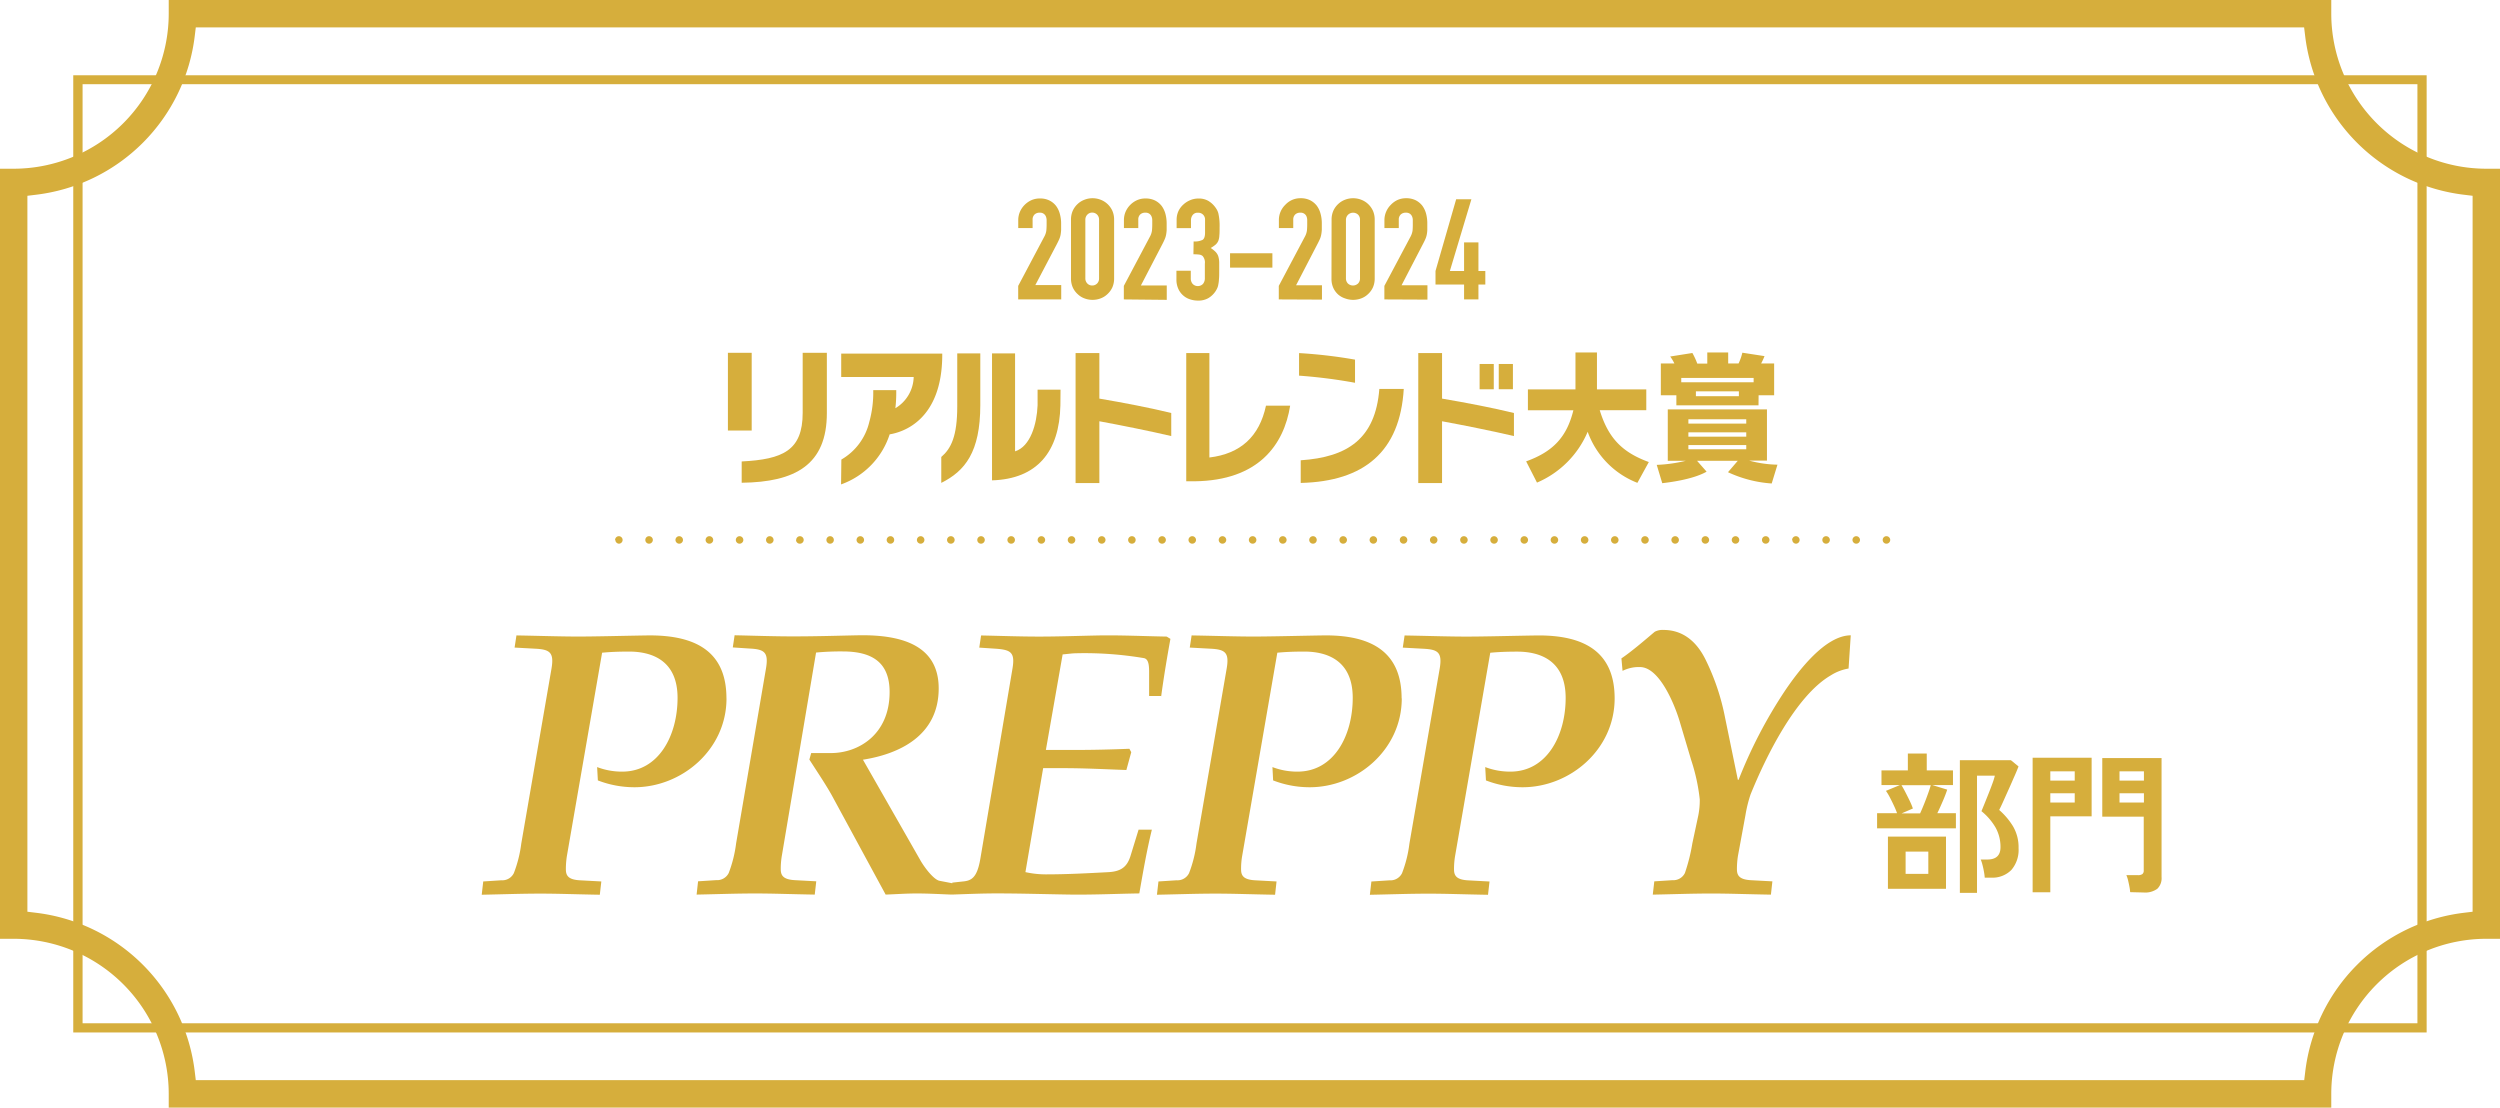 <svg xmlns="http://www.w3.org/2000/svg" viewBox="0 0 511.91 226.78"><defs><style>.cls-1{fill:#d6ae3c;}</style></defs><g id="レイヤー_2" data-name="レイヤー 2"><g id="レイヤー_1-2" data-name="レイヤー 1"><path class="cls-1" d="M149.05,88.16V72.24h4.87V88.16Zm2.82,10.69V94.49c8.44-.43,12.49-2.25,12.49-9.95V72.24h4.95V84.59C169.31,95.16,162.87,98.72,151.87,98.85Z"/><path class="cls-1" d="M192.74,98.88V93.57c2-1.71,3.27-4.23,3.27-10.35V72.36h4.72V82.93C200.73,92.6,197.59,96.45,192.74,98.88ZM217.13,83c-.19,9.52-4.78,15.08-14,15.36v-26h4.72V92.42c3.16-1,4.46-5.59,4.61-9.44V79.79h4.7Z"/><path class="cls-1" d="M225.11,86.26V98.91h-4.87V72.3h4.87v9.32c4.85.82,10.57,1.92,14.72,2.95v4.72C235.57,88.29,229.47,87.06,225.11,86.26Z"/><path class="cls-1" d="M295.28,86.26V98.91h-4.87V72.3h4.87v9.32c4.84.82,10.56,1.92,14.72,2.95v4.72C305.74,88.29,299.64,87.06,295.28,86.26Z"/><path class="cls-1" d="M244.64,98.55H242.9V72.3h4.74V93.68c6.39-.77,10.23-4.29,11.59-10.62h4.95C262.9,91.11,257.67,98.39,244.64,98.55Z"/><path class="cls-1" d="M266,76.92V72.3a99,99,0,0,1,11.46,1.34v4.74A105.16,105.16,0,0,0,266,76.92Z"/><path class="cls-1" d="M266.34,98.89V94.25c9.56-.64,15.3-4.38,16.1-14.61h5C286.67,92.48,279.34,98.58,266.34,98.89Z"/><path class="cls-1" d="M306.89,79.7V74.53h2.9V79.7Z"/><path class="cls-1" d="M312.5,94.47c5.54-2,8.33-5,9.67-10.46h-9.31V79.73h9.74V72.17H327v7.56h10.1V84h-9.53c1.77,5.77,4.66,8.64,10.05,10.61l-2.34,4.26a17.59,17.59,0,0,1-10.18-10.46,19.62,19.62,0,0,1-10.38,10.41Z"/><path class="cls-1" d="M362.78,99a25.15,25.15,0,0,1-8.95-2.31l2-2.33h-8.33l1.95,2.22c-2.85,1.64-7.9,2.22-9.08,2.36l-1.13-3.75a30.34,30.34,0,0,0,5.93-.83h-3.67V83.83h20.31V94.32h-3.62a23.47,23.47,0,0,0,5.77.83Zm-2.7-16H343.26V80.94h-3.18V74.42h2.77A9,9,0,0,0,342,73l4.54-.72a14.58,14.58,0,0,1,1,2.17h2.05V72.17h4.28v2.25H356a10.84,10.84,0,0,0,.77-2.2l4.54.7a13.81,13.81,0,0,1-.69,1.5h2.66v6.52h-3.18Zm-1-4.72v-.89H344.26v.89Zm-1.51,7.57H345.72v.89h11.85Zm0,2.67H345.72v.89h11.85Zm0,2.61H345.72V92h11.85Zm-1.51-11h-8.8v1h8.8Z"/><path class="cls-1" d="M172.28,94.1A12.08,12.08,0,0,0,178,86.4a22.39,22.39,0,0,0,.81-6.3v-.21h4.71v.2a27.7,27.7,0,0,1-.18,3.5,7.66,7.66,0,0,0,3.75-6.4H172.25V72.4h20.69v.21c0,13.45-8.08,15.89-10.77,16.33a16.14,16.14,0,0,1-9.95,10.25Z"/><rect class="cls-1" x="302.97" y="74.53" width="2.9" height="5.18"/></g><g id="_レイヤー_2" data-name=" レイヤー 2"><path class="cls-1" d="M385.51,110.57a.76.76,0,0,1,.76-.78h0a.78.78,0,0,1,.78.78h0a.78.78,0,0,1-.78.76h0A.76.76,0,0,1,385.51,110.57Zm-6.19,0a.78.78,0,0,1,.78-.78h0a.78.78,0,0,1,.76.78h0a.77.77,0,0,1-.76.76h0A.78.78,0,0,1,379.32,110.57Zm-6.17,0a.76.76,0,0,1,.76-.78h0a.78.78,0,0,1,.78.78h0a.78.78,0,0,1-.78.76h0A.76.76,0,0,1,373.15,110.57Zm-6.19,0a.78.78,0,0,1,.78-.78h0a.78.78,0,0,1,.76.78h0a.77.77,0,0,1-.76.76h0A.78.78,0,0,1,367,110.57Zm-6.17,0a.76.76,0,0,1,.76-.78h0a.78.78,0,0,1,.78.78h0a.78.78,0,0,1-.78.76h0A.76.76,0,0,1,360.79,110.57Zm-6.19,0a.78.78,0,0,1,.78-.78h0a.78.78,0,0,1,.76.78h0a.77.77,0,0,1-.76.76h0A.78.78,0,0,1,354.6,110.57Zm-6.17,0a.76.76,0,0,1,.76-.78h0a.78.78,0,0,1,.78.78h0a.78.78,0,0,1-.78.76h0A.76.76,0,0,1,348.43,110.57Zm-6.19,0a.78.78,0,0,1,.78-.78h0a.78.78,0,0,1,.76.78h0a.77.77,0,0,1-.76.76h0A.78.78,0,0,1,342.24,110.57Zm-6.17,0a.76.76,0,0,1,.76-.78h0a.78.78,0,0,1,.78.78h0a.78.78,0,0,1-.78.76h0A.76.76,0,0,1,336.07,110.57Zm-6.19,0a.78.78,0,0,1,.78-.78h0a.78.78,0,0,1,.76.78h0a.77.77,0,0,1-.76.76h0A.78.78,0,0,1,329.88,110.57Zm-6.17,0a.76.76,0,0,1,.76-.78h0a.78.78,0,0,1,.78.78h0a.78.78,0,0,1-.78.76h0A.76.76,0,0,1,323.71,110.57Zm-6.19,0a.78.78,0,0,1,.78-.78h0a.78.78,0,0,1,.76.78h0a.77.77,0,0,1-.76.76h0A.78.78,0,0,1,317.52,110.57Zm-6.17,0a.76.76,0,0,1,.76-.78h0a.78.78,0,0,1,.78.78h0a.78.78,0,0,1-.78.76h0A.76.76,0,0,1,311.35,110.57Zm-6.19,0a.78.78,0,0,1,.78-.78h0a.78.78,0,0,1,.76.78h0a.77.77,0,0,1-.76.76h0A.78.78,0,0,1,305.16,110.57Zm-6.17,0a.76.76,0,0,1,.76-.78h0a.78.78,0,0,1,.78.78h0a.78.78,0,0,1-.78.76h0A.76.76,0,0,1,299,110.57Zm-6.19,0a.78.78,0,0,1,.78-.78h0a.78.78,0,0,1,.76.78h0a.77.77,0,0,1-.76.76h0A.78.78,0,0,1,292.8,110.57Zm-6.17,0a.76.76,0,0,1,.76-.78h0a.78.78,0,0,1,.78.78h0a.78.78,0,0,1-.78.76h0A.76.76,0,0,1,286.63,110.57Zm-6.19,0a.78.78,0,0,1,.78-.78h0a.78.78,0,0,1,.76.78h0a.77.77,0,0,1-.76.76h0A.78.78,0,0,1,280.44,110.57Zm-6.17,0a.76.76,0,0,1,.76-.78h0a.78.78,0,0,1,.78.78h0a.78.78,0,0,1-.78.76h0A.76.76,0,0,1,274.27,110.57Zm-6.19,0a.78.78,0,0,1,.78-.78h0a.76.76,0,0,1,.76.78h0a.76.76,0,0,1-.76.76h0A.78.78,0,0,1,268.08,110.57Zm-6.17,0a.76.76,0,0,1,.76-.78h0a.78.78,0,0,1,.78.78h0a.78.78,0,0,1-.78.76h0A.76.76,0,0,1,261.91,110.57Zm-6.19,0a.78.78,0,0,1,.78-.78h0a.76.76,0,0,1,.76.78h0a.76.76,0,0,1-.76.76h0A.78.78,0,0,1,255.72,110.57Zm-6.17,0a.78.78,0,0,1,.76-.78h0a.78.78,0,0,1,.78.78h0a.78.78,0,0,1-.78.76h0A.77.77,0,0,1,249.55,110.57Zm-6.19,0a.78.78,0,0,1,.78-.78h0a.78.78,0,0,1,.76.78h0a.77.77,0,0,1-.76.76h0A.78.78,0,0,1,243.36,110.57Zm-6.17,0a.78.78,0,0,1,.76-.78h0a.78.78,0,0,1,.78.78h0a.78.78,0,0,1-.78.76h0A.77.77,0,0,1,237.19,110.57Zm-6.19,0a.78.78,0,0,1,.78-.78h0a.76.76,0,0,1,.76.78h0a.76.76,0,0,1-.76.76h0A.78.78,0,0,1,231,110.57Zm-6.17,0a.78.78,0,0,1,.76-.78h0a.78.78,0,0,1,.78.78h0a.78.78,0,0,1-.78.76h0A.77.77,0,0,1,224.83,110.57Zm-6.19,0a.78.78,0,0,1,.78-.78h0a.76.76,0,0,1,.76.78h0a.76.76,0,0,1-.76.76h0A.78.78,0,0,1,218.64,110.57Zm-6.17,0a.78.78,0,0,1,.76-.78h0a.78.78,0,0,1,.78.78h0a.78.78,0,0,1-.78.76h0A.77.77,0,0,1,212.47,110.57Zm-6.19,0a.78.78,0,0,1,.78-.78h0a.76.76,0,0,1,.76.78h0a.76.76,0,0,1-.76.76h0A.78.78,0,0,1,206.28,110.57Zm-6.17,0a.78.78,0,0,1,.76-.78h0a.78.78,0,0,1,.78.78h0a.78.78,0,0,1-.78.76h0A.77.77,0,0,1,200.11,110.57Zm-6.19,0a.78.78,0,0,1,.78-.78h0a.78.78,0,0,1,.78.78h0a.78.78,0,0,1-.78.76h0A.78.78,0,0,1,193.92,110.57Zm-6.17,0a.78.78,0,0,1,.76-.78h0a.78.78,0,0,1,.78.78h0a.78.78,0,0,1-.78.76h0A.77.77,0,0,1,187.75,110.57Zm-6.19,0a.78.78,0,0,1,.78-.78h0a.76.76,0,0,1,.76.78h0a.76.76,0,0,1-.76.76h0A.78.78,0,0,1,181.56,110.57Zm-6.17,0a.78.78,0,0,1,.78-.78h0a.78.78,0,0,1,.76.78h0a.77.77,0,0,1-.76.76h0A.78.78,0,0,1,175.39,110.57Zm-6.17,0a.76.76,0,0,1,.76-.78h0a.76.76,0,0,1,.76.78h0a.76.76,0,0,1-.76.76h0A.76.76,0,0,1,169.22,110.57Zm-6.19,0a.78.78,0,0,1,.76-.78h0a.78.78,0,0,1,.78.78h0a.78.78,0,0,1-.78.76h0A.77.77,0,0,1,163,110.57Zm-6.17,0a.76.76,0,0,1,.76-.78h0a.78.78,0,0,1,.78.78h0a.78.78,0,0,1-.78.76h0A.76.76,0,0,1,156.86,110.57Zm-6.19,0a.78.78,0,0,1,.76-.78h0a.78.78,0,0,1,.78.78h0a.78.78,0,0,1-.78.76h0A.77.77,0,0,1,150.67,110.57Zm-6.19,0a.78.78,0,0,1,.78-.78h0a.78.78,0,0,1,.78.78h0a.78.78,0,0,1-.78.76h0A.78.78,0,0,1,144.48,110.57Zm-6.17,0a.78.78,0,0,1,.78-.78h0a.78.78,0,0,1,.76.78h0a.77.77,0,0,1-.76.76h0A.78.78,0,0,1,138.31,110.57Zm-6.17,0a.76.76,0,0,1,.76-.78h0a.78.78,0,0,1,.78.78h0a.78.78,0,0,1-.78.76h0A.76.76,0,0,1,132.14,110.57Zm-6.19,0a.78.78,0,0,1,.78-.78h0a.78.78,0,0,1,.76.78h0a.77.77,0,0,1-.76.76h0A.78.78,0,0,1,126,110.57Z"/><path class="cls-1" d="M34.55,226.78V224A31.78,31.78,0,0,0,2.8,192.23H0V34.55H2.8A31.79,31.79,0,0,0,34.55,2.8V0H477.36V2.8a31.78,31.78,0,0,0,31.75,31.75h2.8V192.23h-2.8A31.78,31.78,0,0,0,477.36,224v2.8H34.55ZM39.89,7.26A37.22,37.22,0,0,1,7.26,39.89l-1.65.2v146.6l1.65.2a37.22,37.22,0,0,1,32.63,32.63l.2,1.65H471.82l.2-1.65a37.22,37.22,0,0,1,32.63-32.63l1.65-.2V40.09l-1.65-.2A37.22,37.22,0,0,1,472,7.26l-.2-1.65H40.09Z"/><path class="cls-1" d="M496.89,211.41H15v-196H496.89Zm-480-1.88H495V17.24H16.91v192.3Z"/><path class="cls-1" d="M148.75,143c0-9.25-5.83-13-16.13-12.89-5.15.08-10.45.23-14.23.23s-8-.15-12.64-.23l-.38,2.49,4.23.23c3,.15,3.87.78,3.34,4l-6.2,35.89a25.61,25.61,0,0,1-1.52,6.06,2.64,2.64,0,0,1-2.57,1.47l-3.7.24-.31,2.72c4.09-.08,8.11-.23,12-.23,3.71,0,7.34.15,12.18.23l.31-2.72-4.47-.24c-2.34-.15-2.79-1-2.79-2.25a17.16,17.16,0,0,1,.22-2.79l7.2-41.56c1.59-.15,3.25-.23,5.52-.23,4.55,0,9.93,1.71,9.93,9.48S134.84,158,127.42,158a14.14,14.14,0,0,1-5.15-.93l.15,2.73a20.77,20.77,0,0,0,7.49,1.4c9.7,0,18.85-7.7,18.85-18.19m89-.39c.54-4,1.22-8.07,1.9-11.8l-.76-.47c-4.62-.08-9.32-.31-14-.23-4,.08-8.1.23-12.12.23s-7.94-.15-11.89-.23l-.37,2.49,3.48.23c3,.23,3.86.78,3.33,4l-6.59,39c-.68,4-1.88,4.5-3.63,4.66l-2.11.23,0,.13-2.65-.51c-1.06-.24-2.73-2.26-3.78-4L176.7,155.56c7.42-1.17,15.51-4.9,15.51-14.6,0-8.77-7.48-11-16.27-10.88-4.24.08-8.48.23-13.62.23-3.94,0-8-.15-11.9-.23l-.37,2.49,3.48.23c3,.15,3.86.78,3.33,4l-6.13,35.89a25.89,25.89,0,0,1-1.51,6.06,2.65,2.65,0,0,1-2.57,1.47l-3.71.24-.3,2.72c4.09-.08,8.1-.23,12-.23,3.71,0,7.34.15,12.19.23l.31-2.72-4.47-.24c-2.34-.15-2.8-1-2.8-2.25a16.07,16.07,0,0,1,.23-2.79l7-41.56a53.9,53.9,0,0,1,5.44-.23c5.75,0,9.62,2,9.62,8.31,0,8.77-6.44,12.5-12,12.5H166.1l-.37,1.33c1.59,2.49,3.33,5.05,4.62,7.37l11,20.28c2.13-.08,4.25-.23,6.36-.23,2.33,0,4.6.13,6.91.22h.5c2.95-.1,5.95-.23,8.88-.23,4.92,0,9.76.15,14.68.23s9.62-.15,14.61-.23c.76-4.35,1.51-8.7,2.57-13.05h-2.72l-1.67,5.43c-.69,2.17-1.91,3.1-4.4,3.26-4.31.23-8.62.46-12.94.46a19.42,19.42,0,0,1-4.16-.46l3.63-21.29h4.17c4.31,0,8.62.23,12.87.38l1-3.65-.38-.7c-3.55.15-7.56.24-10.59.24h-6.51L217.59,134c1-.08,2-.24,2.95-.24a73.07,73.07,0,0,1,13.7,1c1.14.23,1.06,2,1.06,3.65v4.11h2.44ZM287,143c0-9.25-5.83-13.05-16.13-12.89-5.15.08-10.44.23-14.23.23s-7.94-.15-12.64-.23l-.38,2.49,4.25.23c3,.15,3.86.78,3.32,4L245,172.72a25.61,25.61,0,0,1-1.52,6.06,2.64,2.64,0,0,1-2.56,1.47l-3.71.24-.31,2.72c4.1-.08,8.11-.23,12-.23,3.71,0,7.35.15,12.19.23l.3-2.72-4.46-.24c-2.36-.15-2.8-1-2.8-2.25a15.14,15.14,0,0,1,.23-2.79l7.19-41.56c1.59-.15,3.25-.23,5.53-.23,4.54,0,9.91,1.71,9.91,9.48S273.12,158,265.69,158a14.09,14.09,0,0,1-5.14-.93l.14,2.73a20.73,20.73,0,0,0,7.49,1.4c9.7,0,18.85-7.7,18.85-18.19m43.59,0c0-9.25-5.84-13.05-16.14-12.89-5.14.08-10.44.23-14.23.23s-7.95-.15-12.64-.23l-.37,2.49,4.24.23c3,.15,3.86.78,3.33,4l-6.21,35.89a25.33,25.33,0,0,1-1.51,6.06,2.65,2.65,0,0,1-2.57,1.47l-3.71.24-.31,2.72c4.1-.08,8.11-.23,12-.23,3.71,0,7.34.15,12.19.23l.31-2.72-4.47-.24c-2.34-.15-2.8-1-2.8-2.25a16.07,16.07,0,0,1,.23-2.79l7.19-41.56c1.6-.15,3.25-.23,5.53-.23,4.54,0,9.91,1.71,9.91,9.48S316.7,158,309.28,158a14.23,14.23,0,0,1-5.16-.93l.15,2.73a20.74,20.74,0,0,0,7.5,1.4c9.68,0,18.85-7.7,18.85-18.19M379,130.09c-5.29,0-10.82,7.38-13.55,11.42A96.52,96.52,0,0,0,356,159.68h-.15l-2.65-12.89a46.84,46.84,0,0,0-4-11.8c-2-4-4.93-6-8.57-6a3.39,3.39,0,0,0-1.81.38c-1.74,1.48-4.92,4.2-6.81,5.44l.23,2.56a7.39,7.39,0,0,1,3.56-.78c4.09,0,7.19,8,8.08,10.94l2.43,8.16a38.73,38.73,0,0,1,1.74,8,15.84,15.84,0,0,1-.31,3.34l-1.21,5.67a37.22,37.22,0,0,1-1.52,6.06,2.64,2.64,0,0,1-2.56,1.47l-3.71.24-.31,2.72c4.09-.08,8.11-.23,12-.23,3.71,0,7.34.15,12.19.23l.3-2.72-4.47-.24c-2.33-.15-2.79-1-2.79-2.25a17.16,17.16,0,0,1,.22-2.79l1.52-8.24a26.66,26.66,0,0,1,1.05-4.27c3.11-7.69,9.24-20.2,16.43-24.39a9.93,9.93,0,0,1,3.64-1.4l.45-6.84Z"/><path class="cls-1" d="M384.36,169.61v-3.09h4.09a15.58,15.58,0,0,0-.66-1.59c-.27-.58-.55-1.15-.84-1.7a10.27,10.27,0,0,0-.78-1.29l2.87-1.19h-3.78v-3h5.4v-3.46h3.87v3.46h5.37v3h-4.24l3.06.94c-.21.65-.5,1.42-.89,2.32s-.76,1.74-1.14,2.51h3.81v3.09H384.36ZM386.58,182V171.3h11.89V182Zm2.81-15.45h3.78c.25-.54.52-1.18.81-1.9s.56-1.44.81-2.14.44-1.27.56-1.73h-6c.25.4.53.89.84,1.5s.61,1.2.89,1.79a13.51,13.51,0,0,1,.61,1.48Zm.81,12.39h4.65v-4.56H390.2Zm11.11,3.9V155.66h10.45l1.56,1.28c-.19.5-.46,1.17-.83,2s-.75,1.73-1.17,2.65l-1.15,2.56c-.35.78-.62,1.35-.81,1.7a14.44,14.44,0,0,1,2.78,3.26,8.43,8.43,0,0,1,1.19,4.57,6.29,6.29,0,0,1-1.47,4.45,5.44,5.44,0,0,1-4.18,1.58H406.4a9.46,9.46,0,0,0-.16-1.23c-.08-.47-.18-.93-.3-1.37a6.59,6.59,0,0,0-.36-1.11h1.34c1.81,0,2.71-.84,2.71-2.53a8.15,8.15,0,0,0-1-4,12.15,12.15,0,0,0-2.9-3.37c.12-.29.32-.77.59-1.44l.87-2.17c.31-.78.59-1.51.83-2.18a11.88,11.88,0,0,0,.45-1.48h-3.65v24h-3.54Z"/><path class="cls-1" d="M416.21,182.71V155.16h12.08v12h-8.46v15.54Zm3.62-22.87h5v-1.9h-5Zm0,4.49h5v-1.9h-5Zm16.35,18.35a8.71,8.71,0,0,0-.16-1.17c-.08-.45-.18-.88-.28-1.31a6.18,6.18,0,0,0-.34-1h2.37a1.47,1.47,0,0,0,.91-.22.9.9,0,0,0,.28-.75v-11h-8.49v-12h12.14v24.37a3,3,0,0,1-.87,2.39,4.22,4.22,0,0,1-2.81.76ZM434,159.84h5v-1.9h-5Zm0,4.49h5v-1.9h-5Z"/><path class="cls-1" d="M208.49,61.31V58.54l5.3-10a3.68,3.68,0,0,0,.46-1.31,13.61,13.61,0,0,0,.06-1.4c0-.25,0-.52,0-.79a2.07,2.07,0,0,0-.16-.74,1.27,1.27,0,0,0-1.27-.75,1.45,1.45,0,0,0-1.05.38,1.44,1.44,0,0,0-.39,1.09V46.7h-2.94V45.09a4.35,4.35,0,0,1,.35-1.73A4.66,4.66,0,0,1,211.17,41a4.19,4.19,0,0,1,1.73-.36,4.25,4.25,0,0,1,2,.42,3.9,3.9,0,0,1,1.37,1.14,4.84,4.84,0,0,1,.76,1.64,7.36,7.36,0,0,1,.25,2c0,.5,0,.92,0,1.25a9.57,9.57,0,0,1-.11,1,4.66,4.66,0,0,1-.29.92c-.14.31-.32.68-.55,1.12L212,58.37h5.3v2.94Z"/><path class="cls-1" d="M219.3,45a4.48,4.48,0,0,1,.36-1.84,4.29,4.29,0,0,1,1-1.39,4.13,4.13,0,0,1,1.4-.87,4.4,4.4,0,0,1,1.65-.31,4.45,4.45,0,0,1,1.66.31,4.23,4.23,0,0,1,1.4.87,4.43,4.43,0,0,1,1,1.39,4.48,4.48,0,0,1,.36,1.84v12a4.48,4.48,0,0,1-.36,1.84,4.27,4.27,0,0,1-1,1.38,4.1,4.1,0,0,1-1.4.88,4.65,4.65,0,0,1-1.66.3,4.6,4.6,0,0,1-1.65-.3,4,4,0,0,1-1.4-.88,4.15,4.15,0,0,1-1-1.38,4.48,4.48,0,0,1-.36-1.84Zm2.94,12a1.46,1.46,0,0,0,.41,1.05,1.34,1.34,0,0,0,1,.41,1.38,1.38,0,0,0,1-.41,1.45,1.45,0,0,0,.4-1.05V45a1.45,1.45,0,0,0-.4-1.05,1.39,1.39,0,0,0-1-.42,1.35,1.35,0,0,0-1,.42,1.46,1.46,0,0,0-.41,1.05Z"/><path class="cls-1" d="M230.12,61.31V58.54l5.3-10a3.68,3.68,0,0,0,.46-1.31,13.61,13.61,0,0,0,.06-1.4c0-.25,0-.52,0-.79a1.87,1.87,0,0,0-.16-.74,1.3,1.3,0,0,0-.43-.53,1.32,1.32,0,0,0-.83-.22,1.46,1.46,0,0,0-1.06.38,1.43,1.43,0,0,0-.38,1.09V46.7h-2.94V45.09a4.34,4.34,0,0,1,.34-1.73A4.63,4.63,0,0,1,232.8,41a4.14,4.14,0,0,1,1.72-.36,4.32,4.32,0,0,1,2,.42,4,4,0,0,1,1.37,1.14,5,5,0,0,1,.76,1.64,7.8,7.8,0,0,1,.24,2c0,.5,0,.92,0,1.25a7.35,7.35,0,0,1-.12,1,4.08,4.08,0,0,1-.29.92c-.13.31-.31.68-.54,1.12l-4.33,8.33h5.3v2.94Z"/><path class="cls-1" d="M244.41,49.44a3.69,3.69,0,0,0,1.83-.32q.51-.32.51-1.47V45a1.37,1.37,0,0,0-1.44-1.44,1.25,1.25,0,0,0-1.11.49,1.73,1.73,0,0,0-.33,1v1.67h-2.94V45a4.3,4.3,0,0,1,.34-1.7,4.18,4.18,0,0,1,1-1.38,4.71,4.71,0,0,1,1.41-.92,4.31,4.31,0,0,1,1.73-.35,3.82,3.82,0,0,1,2,.48,4.76,4.76,0,0,1,1.19,1,5.41,5.41,0,0,1,.51.7,3.57,3.57,0,0,1,.36.83,11.62,11.62,0,0,1,.26,2.82c0,.72,0,1.29-.05,1.73a3.52,3.52,0,0,1-.21,1.1,2.23,2.23,0,0,1-.56.78,7,7,0,0,1-1,.69,6.14,6.14,0,0,1,1,.8,2.45,2.45,0,0,1,.54.87,4.64,4.64,0,0,1,.2,1.22q0,.7,0,1.8c0,.68,0,1.23-.05,1.68a6.93,6.93,0,0,1-.13,1.09,2.89,2.89,0,0,1-.23.78,4.48,4.48,0,0,1-.37.66,4.59,4.59,0,0,1-1.4,1.34,4.09,4.09,0,0,1-2.23.53,5,5,0,0,1-1.47-.23,3.85,3.85,0,0,1-1.41-.75,3.89,3.89,0,0,1-1.05-1.35,4.54,4.54,0,0,1-.42-2V55.43h2.94V57a1.68,1.68,0,0,0,.39,1.14,1.47,1.47,0,0,0,2.1,0,1.77,1.77,0,0,0,.39-1.2V54a2,2,0,0,0-.46-1.58,1.32,1.32,0,0,0-.71-.29,9.09,9.09,0,0,0-1.17-.06Z"/><path class="cls-1" d="M251.87,54.8V51.86h8.67V54.8Z"/><path class="cls-1" d="M261.85,61.31V58.54l5.3-10a3.68,3.68,0,0,0,.46-1.31,13.61,13.61,0,0,0,.06-1.4c0-.25,0-.52,0-.79a2.07,2.07,0,0,0-.15-.74,1.27,1.27,0,0,0-1.27-.75,1.45,1.45,0,0,0-1.05.38,1.44,1.44,0,0,0-.39,1.09V46.7h-2.94V45.09a4.33,4.33,0,0,1,1.3-3.14,4.3,4.3,0,0,1,1.38-1,4.19,4.19,0,0,1,1.73-.36,4.28,4.28,0,0,1,2,.42,4,4,0,0,1,1.37,1.14,4.84,4.84,0,0,1,.76,1.64,7.36,7.36,0,0,1,.25,2c0,.5,0,.92,0,1.25a7.35,7.35,0,0,1-.12,1,4,4,0,0,1-.28.92c-.14.31-.32.68-.55,1.12l-4.32,8.33h5.3v2.94Z"/><path class="cls-1" d="M272.66,45a4.48,4.48,0,0,1,.36-1.84,4.29,4.29,0,0,1,1-1.39,4.19,4.19,0,0,1,1.39-.87,4.6,4.6,0,0,1,3.32,0,4.23,4.23,0,0,1,1.4.87,4.43,4.43,0,0,1,1,1.39,4.48,4.48,0,0,1,.36,1.84v12a4.48,4.48,0,0,1-.36,1.84,4.27,4.27,0,0,1-1,1.38,4.1,4.1,0,0,1-1.4.88,4.74,4.74,0,0,1-3.32,0A4.06,4.06,0,0,1,274,60.3a4.15,4.15,0,0,1-1-1.38,4.48,4.48,0,0,1-.36-1.84Zm2.94,12a1.49,1.49,0,0,0,.4,1.05,1.52,1.52,0,0,0,2.08,0,1.45,1.45,0,0,0,.4-1.05V45a1.45,1.45,0,0,0-.4-1.05A1.5,1.5,0,0,0,276,44a1.49,1.49,0,0,0-.4,1.05Z"/><path class="cls-1" d="M283.47,61.31V58.54l5.31-10a3.89,3.89,0,0,0,.46-1.31,14,14,0,0,0,.05-1.4c0-.25,0-.52,0-.79a1.87,1.87,0,0,0-.16-.74,1.3,1.3,0,0,0-.43-.53,1.34,1.34,0,0,0-.84-.22,1.45,1.45,0,0,0-1.05.38,1.44,1.44,0,0,0-.39,1.09V46.7h-2.94V45.09a4.35,4.35,0,0,1,.35-1.73,4.44,4.44,0,0,1,.95-1.41,4.53,4.53,0,0,1,1.38-1,4.22,4.22,0,0,1,1.73-.36,4.32,4.32,0,0,1,2,.42,4.08,4.08,0,0,1,1.37,1.14,5,5,0,0,1,.76,1.64,7.8,7.8,0,0,1,.24,2c0,.5,0,.92,0,1.25a6,6,0,0,1-.11,1,4.08,4.08,0,0,1-.29.92c-.13.31-.32.68-.55,1.12l-4.32,8.33h5.3v2.94Z"/><path class="cls-1" d="M299.79,61.31V58.26h-5.85V55.49l4.23-14.69h3.12l-4.41,14.69h2.91V49.64h2.94v5.85h1.41v2.77h-1.41v3.05Z"/></g></g></svg>